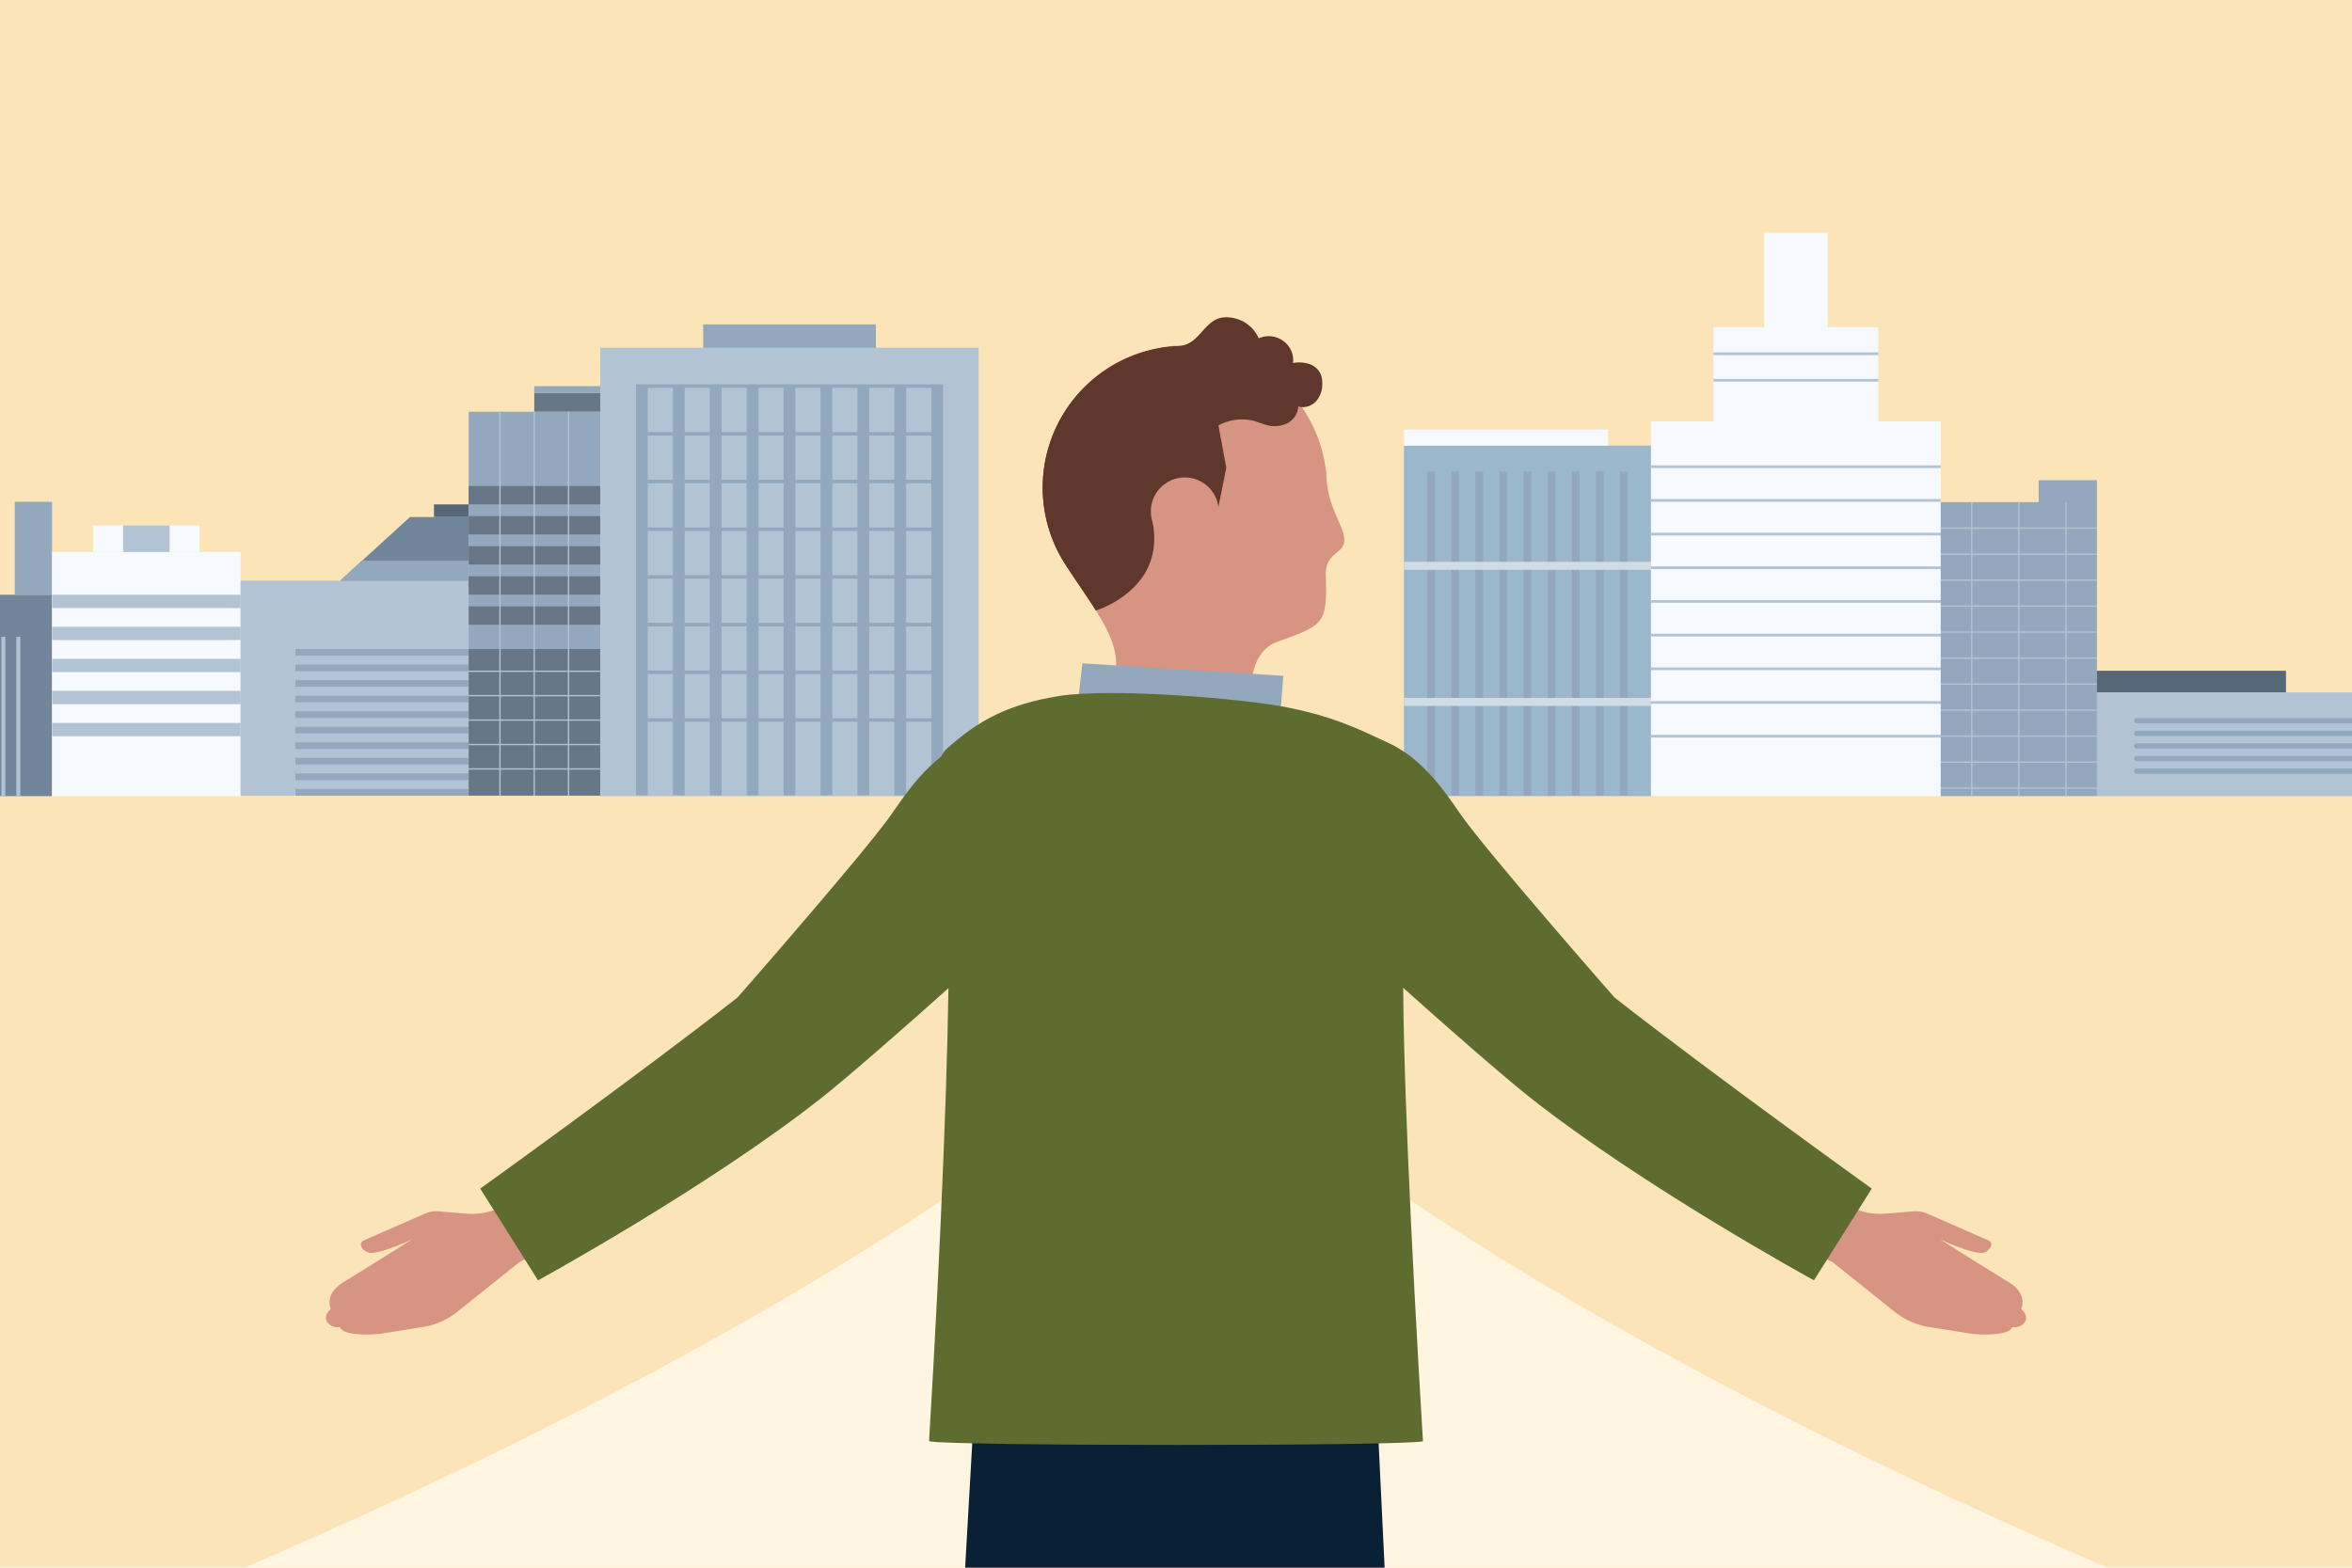 <svg id="レイヤー_1" data-name="レイヤー 1" xmlns="http://www.w3.org/2000/svg" viewBox="0 0 600 400"><defs><clipPath id="clip-path"><path class="cls-1" d="M0 0h600v400H0z"/></clipPath><clipPath id="clip-path-2"><path class="cls-1" d="M0-500h600v400H0z"/></clipPath><style>.cls-1,.cls-12,.cls-13,.cls-16,.cls-17,.cls-18,.cls-24,.cls-7{fill:none}.cls-5{fill:#71869b}.cls-6{fill:#93a8bd}.cls-12,.cls-16,.cls-17,.cls-7{stroke:#b2c3d4}.cls-12,.cls-13,.cls-16,.cls-17,.cls-24,.cls-7{stroke-miterlimit:10}.cls-7{stroke-width:1.01px}.cls-8{fill:#f6f9fd}.cls-9{fill:#b2c3d4}.cls-10{fill:#566778}.cls-11{fill:#677786}.cls-12{stroke-width:.34px}.cls-13,.cls-18{stroke:#93a8bd}.cls-13{stroke-width:.9px}.cls-15{fill:#d0dbe6}.cls-16{stroke-width:.68px}.cls-17{stroke-width:.34px}.cls-18{stroke-linecap:round;stroke-linejoin:round;stroke-width:1.36px}.cls-19{fill:#d79482}.cls-20{fill:#60372c}.cls-22{fill:#5e6c2f}.cls-24{stroke:#0d2225;stroke-width:8.36px}</style></defs><path fill="#fbe4b8" d="M0 0h600v400H0z"/><g clip-path="url(#clip-path)"><path d="M717.84 462.75C570.26 425.52 362 327.12 300 256.83c-61.95 70.29-270.26 168.69-417.84 205.92" fill="#fff5e0"/><path class="cls-5" d="M-26.85 151.75h40.13v51.39h-40.13z"/><path class="cls-6" d="M3.77 128.04h9.51v23.71H3.77z"/><path class="cls-7" d="M4.67 162.47v40.67M.85 162.47v40.67"/><path class="cls-8" transform="rotate(-180 37.33 172.005)" d="M13.28 140.87h48.09v62.27H13.28z"/><path class="cls-8" transform="rotate(-180 37.33 137.45)" d="M23.77 134.06h27.11v6.78H23.77z"/><path class="cls-9" d="M31.4 134.06h11.86v6.78H31.4z"/><path class="cls-9" transform="rotate(-180 37.33 153.45)" d="M13.28 151.75h48.09v3.39H13.28z"/><path class="cls-9" transform="rotate(-180 37.33 186.16)" d="M13.28 184.46h48.09v3.39H13.28z"/><path class="cls-9" transform="rotate(-180 37.33 177.98)" d="M13.28 176.29h48.09v3.39H13.28z"/><path class="cls-9" transform="rotate(-180 37.33 161.625)" d="M13.28 159.93h48.09v3.39H13.28z"/><path class="cls-9" transform="rotate(-180 37.33 169.805)" d="M13.28 168.11h48.09v3.39H13.28z"/><path class="cls-9" d="M61.37 148.16h91.67v54.85H61.37z"/><path class="cls-6" d="M75.36 165.6h44.19v1.7H75.36zM75.36 169.57h44.19v1.7H75.36zM75.36 173.53h44.19v1.7H75.36zM75.36 177.5h44.19v1.7H75.36zM75.36 181.47h44.19v1.7H75.36zM75.36 185.44h44.19v1.7H75.36zM75.36 189.4h44.19v1.7H75.36zM75.36 193.37h44.19v1.7H75.36zM75.36 197.34h44.19v1.7H75.36zM75.36 201.31h44.19v1.7H75.36z"/><path class="cls-5" d="M119.55 131.92v16.24H86.77l5.58-5.08 12.24-11.16h14.96z"/><path class="cls-6" d="M119.55 143.08v5.08H86.77l5.58-5.08h27.2z"/><path class="cls-10" d="M110.71 128.7h8.84v3.22h-8.84z"/><path class="cls-11" d="M119.55 165.6h33.61v37.41h-33.61z"/><path class="cls-6" d="M119.55 105.04h33.61v60.56h-33.61z"/><path class="cls-11" d="M136.29 100.25h16.86v4.79h-16.86z"/><path class="cls-6" d="M136.29 98.52h16.86v1.73h-16.86z"/><path class="cls-11" d="M119.55 124.01h33.61v4.69h-33.61zM119.55 131.68h33.61v4.69h-33.61zM119.55 139.36h33.61v4.69h-33.61zM119.55 147.03h33.61v4.69h-33.61zM119.55 154.71h33.61v4.69h-33.61z"/><path class="cls-12" d="M127.55 105.04v98.1M136.29 105.04v98.1M145.04 105.04v98.1M119.55 171.27h33.49M119.55 177.5h33.49M119.55 183.73h33.49M119.55 189.97h33.49M119.55 196.2h33.49"/><path class="cls-6" d="M179.38 82.77h44.06v8.81h-44.06z"/><path class="cls-9" d="M153.15 88.73h96.51v114.42h-96.51z"/><path class="cls-6" d="M162.24 98.76h3.01v104.17h-3.01zM171.66 98.76h3.01v104.17h-3.01zM181.07 98.76h3.01v104.17h-3.01zM190.49 98.76h3.01v104.17h-3.01zM199.9 98.76h3.01v104.17h-3.01zM209.32 98.76h3.01v104.17h-3.01zM218.73 98.76h3.01v104.17h-3.01zM228.15 98.76h3.01v104.17h-3.01zM237.57 98.76h3.01v104.17h-3.01z"/><path class="cls-13" d="M163.74 110.69h75.33M162.24 98.52h78.34M163.74 122.86h75.33M163.74 135.03h75.33M163.74 147.2h75.33M163.74 159.37h75.33M163.74 171.54h75.33M163.74 183.71h75.33"/><path fill="#9bb7cc" d="M358.15 113.7h63.02v89.44h-63.02z"/><path class="cls-8" d="M358.15 109.6h52.06v4.11h-52.06z"/><path class="cls-6" d="M364.09 120.28h1.97v82.69h-1.97zM370.24 120.28h1.97v82.69h-1.97zM376.38 120.28h1.97v82.69h-1.97zM382.53 120.28h1.97v82.69h-1.97zM388.68 120.28h1.97v82.69h-1.97zM394.83 120.28h1.97v82.69h-1.97zM400.98 120.28h1.97v82.69h-1.97zM407.13 120.28h1.97v82.69h-1.97zM413.27 120.28h1.97v82.69h-1.97z"/><path class="cls-15" d="M358.15 143.35h63.02v2.04h-63.02zM358.15 178.08h63.02v2.04h-63.02z"/><path class="cls-8" d="M421.17 107.53h73.92v95.61h-73.92zM437.11 83.48h42.04v24.05h-42.04zM450.02 59.43h16.23v24.05h-16.23z"/><path class="cls-16" d="M495.09 119.08h-73.92M495.09 127.68h-73.92M495.09 136.27h-73.92M495.09 144.86h-73.92M495.09 153.46h-73.92M495.09 162.05h-73.92M495.09 170.65h-73.92M495.09 179.24h-73.92M495.09 187.84h-73.92M479.15 97.03h-42.04M479.15 90.26h-42.04"/><path class="cls-6" d="M495.09 128.12h39.85v75.02h-39.85z"/><path class="cls-6" d="M520.07 122.53h14.86v5.79h-14.86z"/><path class="cls-12" d="M534.94 134.75h-39.85M534.94 141.39h-39.85M534.94 148.02h-39.85M534.94 154.65h-39.85M534.94 161.28h-39.85M534.94 167.92h-39.85M534.94 174.55h-39.85M534.94 181.18h-39.85M534.94 187.82h-39.85M534.94 194.45h-39.85M534.94 201.08h-39.85"/><path class="cls-17" d="M503.01 128.12v75.02M527.02 128.12v75.02M515.01 128.12v75.02"/><path class="cls-9" transform="rotate(-180 580.855 189.9)" d="M534.94 176.65h91.83v26.49h-91.83z"/><path class="cls-10" transform="rotate(-180 559.045 173.9)" d="M534.94 171.15h48.22v5.5h-48.22z"/><path class="cls-18" d="M545.1 187.11h71.51M545.1 183.89h71.51M545.1 190.33h71.51M545.1 193.55h71.51M545.1 196.77h71.51"/><path class="cls-19" d="M266 124.53a36.33 36.33 0 00.81 7.49 35.93 35.93 0 005.19 12.31c.09.16.19.3.28.44a36.19 36.19 0 0010 9.92c.56.36 1.11.71 1.68 1a36.19 36.19 0 0054.48-31.32v-1.53a19.38 19.38 0 01-.17-2.35.78.78 0 000-.21 38.17 38.17 0 00-1.18-5.91 36.67 36.67 0 00-5-10.51A36.23 36.23 0 00266 124.53z"/><path class="cls-19" d="M280.75 157.74c3.62 6.11 5.17 11.19 3 17.73a27.6 27.6 0 01-1.59 3.77 56.69 56.69 0 01-5.41 8.45c-.76 1-1.59 2.07-2.49 3.17l13.05.06 30.52.16h3.49a51.65 51.65 0 01-1.43-6c-1.27-7.12-1.93-18.32 5.85-21.29l2.14-.78c.92-.33 1.75-.63 2.49-.92l.26-.11c7.38-2.88 7.84-4.69 7.6-14.62a8.1 8.1 0 01.25-3c1-3.43 4.46-3.47 4.45-6.56 0-3.46-3.64-7.34-4.5-14.91a19.38 19.38 0 01-.17-2.35.75.75 0 010-.21L311 130.2h-.07l-15.44 5.61-1.06.38-.48.17-22 8c.08.14.19.3.29.44 2.77 4.21 5.27 7.75 7.3 11 .46.62.83 1.28 1.21 1.94z"/><path class="cls-20" d="M266.81 132a35.93 35.93 0 005.19 12.33c.08.14.19.3.29.44 2.77 4.21 5.27 7.75 7.3 11a20.93 20.93 0 002.71-1.09c4.46-2.13 12.8-7.59 12.11-18.48a21.06 21.06 0 00-.45-3.29l16.87-3.6 2-9.95-2-10.82a12.68 12.68 0 019-1.17c1.09.31 2.13.79 3.24 1.07a7.53 7.53 0 005.31-.44 5.13 5.13 0 002.81-4.35 2.26 2.26 0 00.83.24 4.74 4.74 0 003.78-1.58 6.63 6.63 0 001.51-4.63 5.51 5.51 0 00-.57-2.56 4.92 4.92 0 00-3-2.33 8.94 8.94 0 00-3.89-.17 6 6 0 00-2.48-5.62 6.27 6.27 0 00-6.26-.68 9 9 0 00-7.36-5.32 7.23 7.23 0 00-2.5.13c-2.22.57-3.72 2.51-5.25 4.19s-3.18 3-5.86 3A36.14 36.14 0 00266.81 132z"/><path class="cls-20" d="M266.81 132a35.93 35.93 0 005.19 12.33c.08.14.19.3.29.44 2.77 4.21 5.27 7.75 7.3 11l20.6-67.42A36.14 36.14 0 00266.81 132z"/><circle class="cls-19" cx="302.24" cy="130.48" r="8.66"/><path d="M349.75 327.88l12.5 259.76a19.06 19.06 0 01-20 20l-40.2-2v-178l-14.6 178.19-35.14 2.75a15.86 15.86 0 01-17.06-16.71l15.08-264z" fill="#0a2035"/><path class="cls-19" d="M134.6 303.46l-3.95 2.89a17.36 17.36 0 01-11.76 3.31l-6.89-.58a7.45 7.45 0 00-3.67.61l-15.58 6.83a1.15 1.15 0 00-.46 1.74 2.81 2.81 0 002.94 1.39c3.92-.53 10-3.49 10-3.49s-12.6 7.95-17.63 11-3.2 6.84-3.2 6.84c-2.88 2.43-.23 5.07 2.26 4.58 1.08 2.73 10.3 1.75 10.3 1.75l10.93-1.74a18.87 18.87 0 008.77-3.88l15.91-12.72 10.58-5.08"/><path class="cls-22" d="M188.11 254.54c.1-.08 33.09-37.75 39.3-46.78s15-21.73 31.51-20.3c16.3 1.41 23.4 23 15.78 33.36-5.83 7.92-52.72 49.47-64.75 59-28.95 22.93-72.7 46.86-72.7 46.86l-14.74-23.4s40.49-29.08 65.6-48.74z"/><path class="cls-19" d="M465.4 303.46l4 2.89a17.36 17.36 0 0011.76 3.31l6.89-.58a7.45 7.45 0 013.67.61l15.58 6.83a1.15 1.15 0 01.46 1.74 2.81 2.81 0 01-2.94 1.39c-3.92-.53-10-3.49-10-3.49s12.6 7.95 17.63 11 3.15 6.84 3.15 6.84c2.88 2.43.23 5.07-2.26 4.58-1.08 2.73-10.3 1.75-10.3 1.75l-10.93-1.74a18.87 18.87 0 01-8.77-3.88l-15.91-12.72-10.58-5.08"/><path class="cls-22" d="M411.89 254.54c-.1-.08-33.09-37.75-39.3-46.78s-15-21.73-31.51-20.3c-16.3 1.41-23.4 23-15.78 33.36 5.83 7.92 52.72 49.47 64.75 59 28.95 22.93 72.7 46.86 72.7 46.86l14.74-23.4s-40.49-29.08-65.6-48.74z"/><path class="cls-6" d="M326.61 182.46l.76-10.03-51.24-3.18-.93 7.9 51.41 5.31z"/><path class="cls-22" d="M237 367.73c3.14-51.89 5.07-101.59 5-124.4 0-14.21-7.68-45.85-.42-52.35 8-7.12 15.5-11.31 28.69-13.4s46.53.6 58.21 2.93c10.46 2.1 17.2 4.84 27.21 9.84 5.87 2.93 2.52 41.67 2.31 53-.42 22.81 1.87 72.51 5 124.4-4.33 1.25-121.67 1.25-126-.02z"/></g><g clip-path="url(#clip-path-2)"><path class="cls-24" d="M44.6-168.74v285.63M549.27-168.74v285.63"/><path d="M400.2-168.74s-97.68 13.94-123.52 63.22 48 112.28 48 112.28l102.13-34.07C419-58 386.12-66.5 446.08-89.34 477-101.12 427-153.1 400.2-168.74z" fill="#da9734"/></g></svg>
